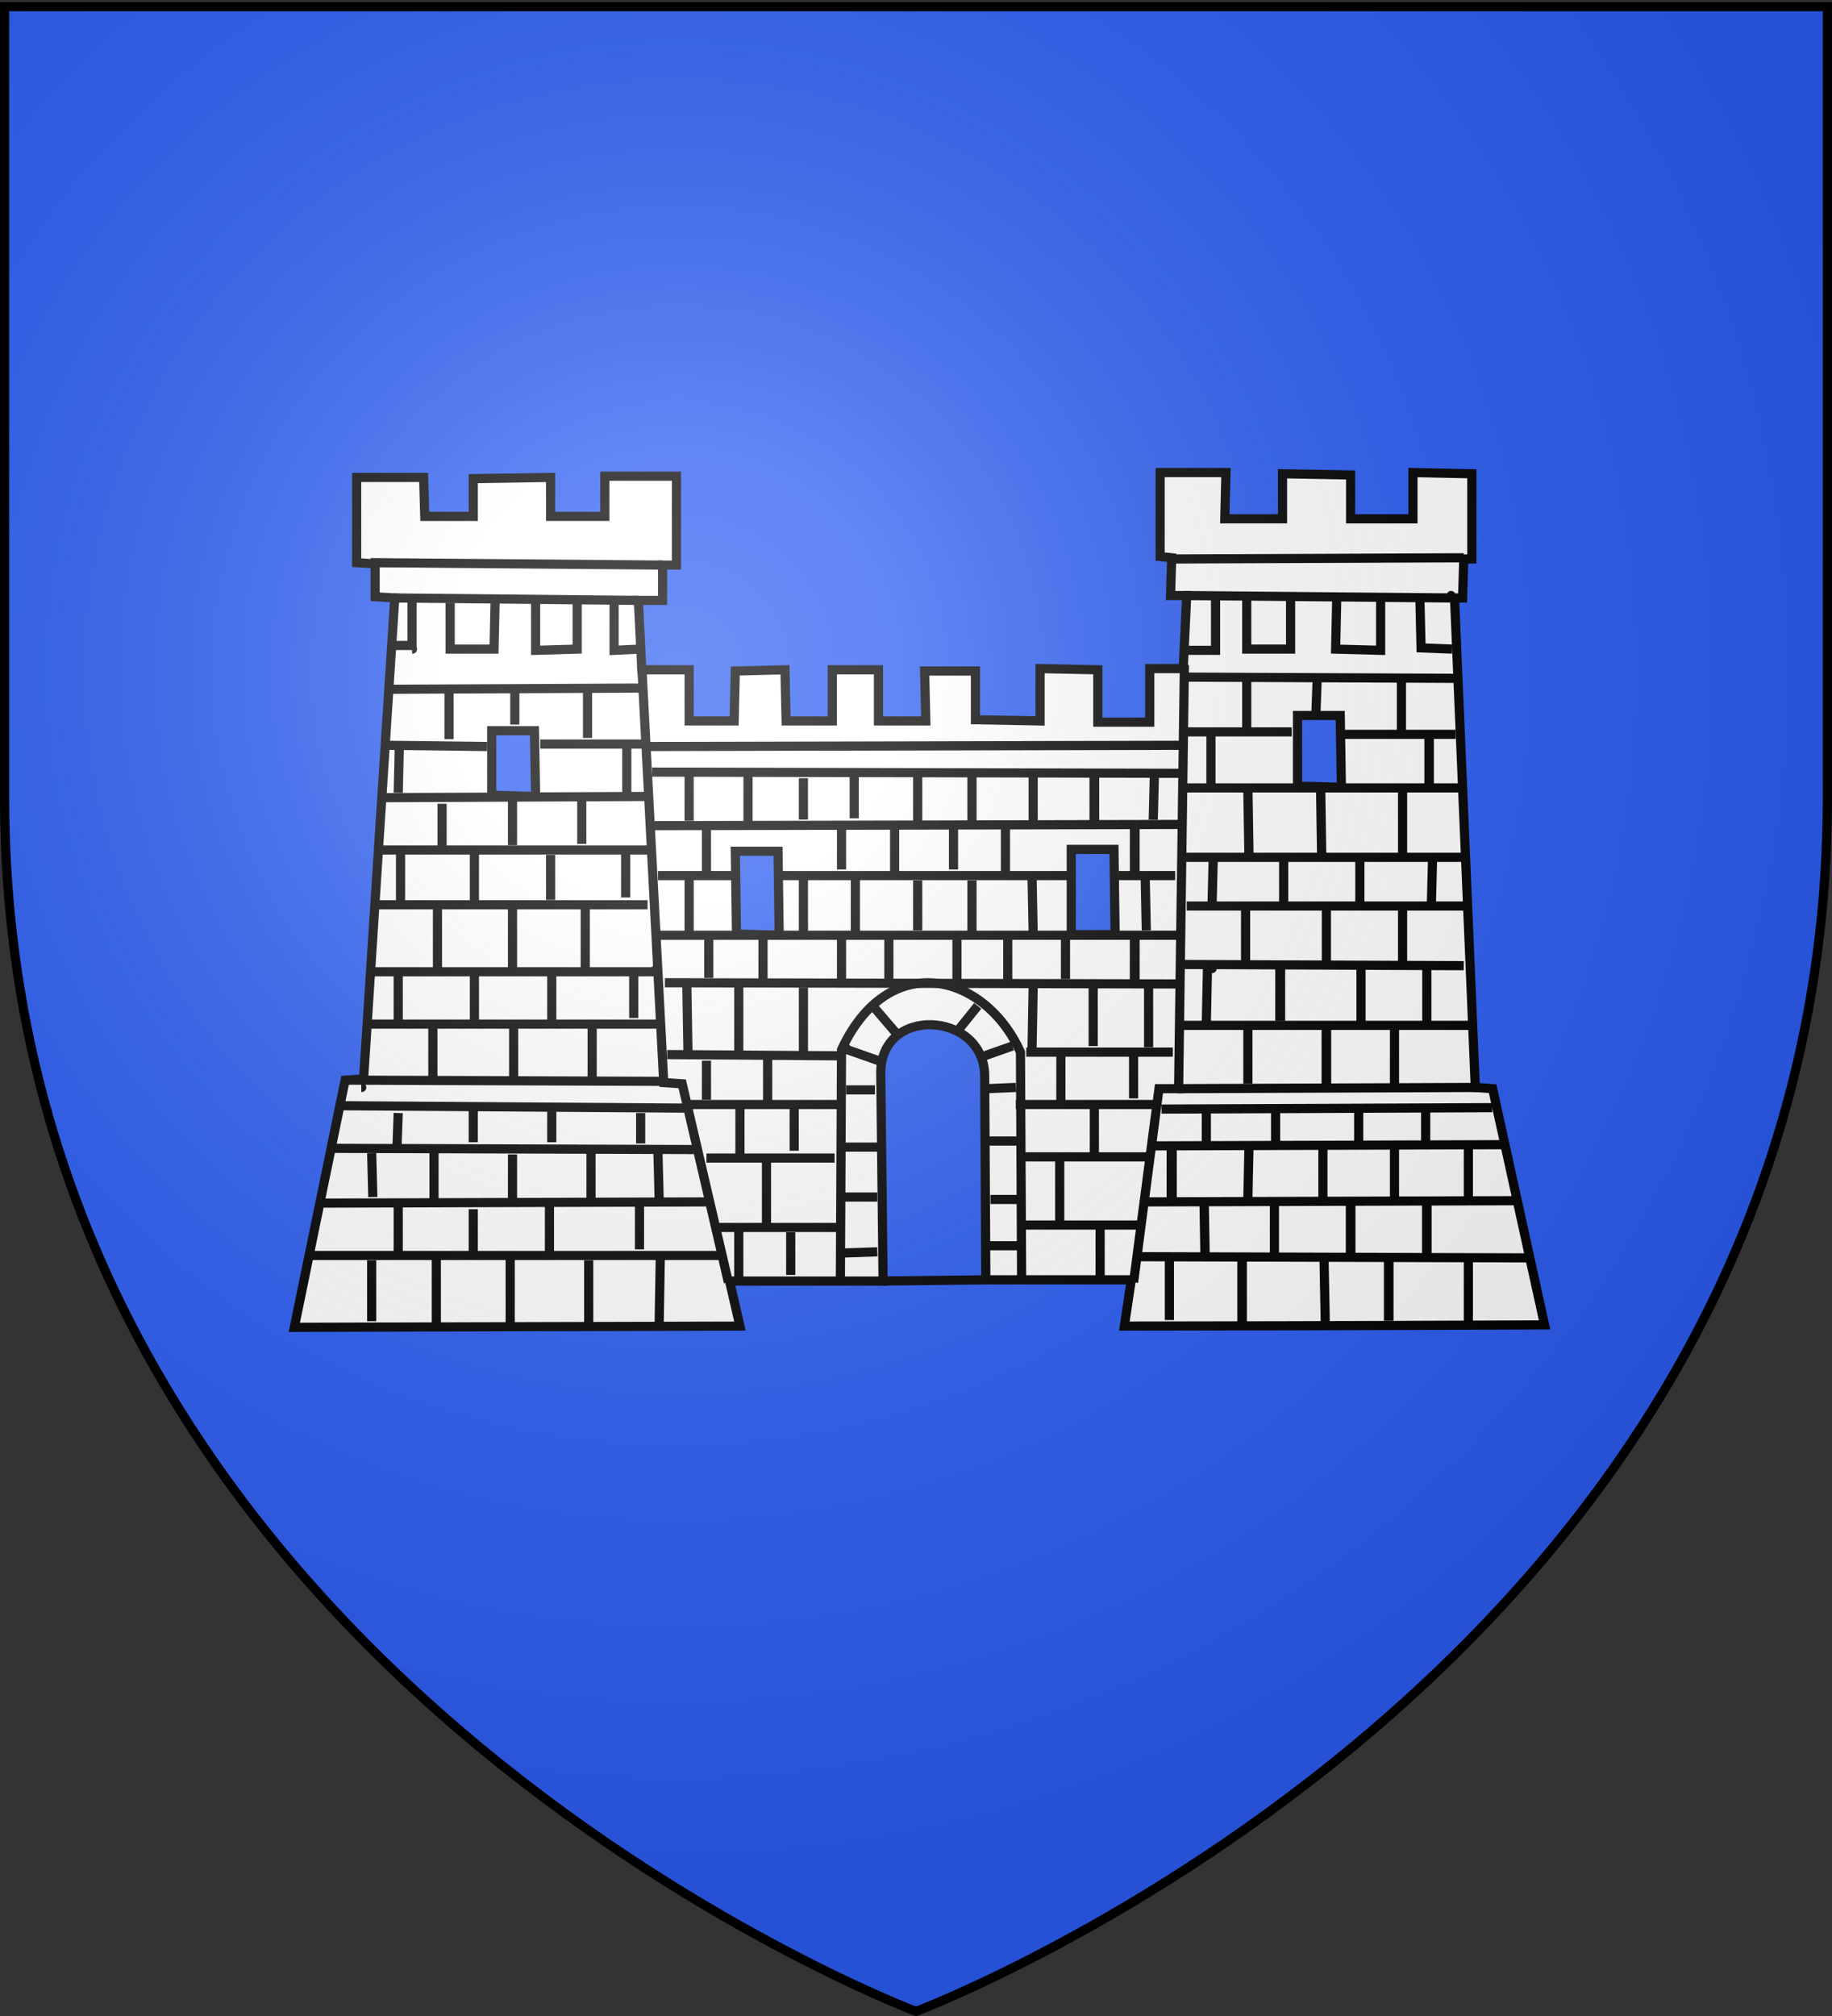 <svg xmlns="http://www.w3.org/2000/svg" xmlns:xlink="http://www.w3.org/1999/xlink" width="600" height="660" version="1.0"><rect width="100%" height="100%" fill="#333333" stroke="none"/><desc>Flag of Canton of Valais (Wallis)</desc><defs><radialGradient xlink:href="#b" id="c" cx="221.445" cy="226.331" r="300" fx="221.445" fy="226.331" gradientTransform="matrix(1.353 0 0 1.349 -77.63 -85.747)" gradientUnits="userSpaceOnUse"/><linearGradient id="b"><stop offset="0" style="stop-color:white;stop-opacity:.314"/><stop offset=".19" style="stop-color:white;stop-opacity:.251"/><stop offset=".6" style="stop-color:#6b6b6b;stop-opacity:.125"/><stop offset="1" style="stop-color:black;stop-opacity:.125"/></linearGradient></defs><g style="display:inline"><path d="M300 658.5s218.816-82.337 281.754-285.176c10.572-34.072 16.746-71.543 16.746-112.596V2.176H1.5v258.552C1.5 546.18 300 658.5 300 658.5" style="fill:#2b5df2;fill-opacity:1;fill-rule:evenodd;stroke:none;stroke-width:1px;stroke-linecap:butt;stroke-linejoin:miter;stroke-opacity:1"/><path d="M-218.968 284.125h600v660h-600z" style="fill:none;fill-opacity:1;fill-rule:nonzero;stroke:none;stroke-width:3;stroke-linecap:round;stroke-linejoin:round;stroke-miterlimit:4;stroke-dasharray:none;stroke-opacity:1"/><path d="M116.81 156.3h21.93l.378 12.756h15.88v-12.358l25.331-.398v12.756h17.77V155.9h23.442v29.1h-4.537v11.56h-7.94l1.134 22.721H225.7v16.742h14.745l.378-16.343 16.258-.399.378 16.742h15.124v-16.742h15.123v16.742h15.502l-.378-16.343h16.636v15.945l21.173.398v-17.14l18.904.398v17.141h17.014v-17.54h10.965l1.134-23.917h-5.293l.378-12.357-3.781-.399v-27.505h21.551l-.378 15.148h18.904v-14.75l22.307.4v14.35h20.417v-15.148l19.283.399v27.903h-2.647l-.378 12.756h-2.647l6.806 160.247 5.671.399 17.014 77.333c-46.63.132-49.42.265-137.624.398l2.269-15.148h-47.64l-.377-66.968c-.319-21.12-34.827-22.978-34.028 0l.756 67.367h-50.286l3.403 14.75-145.942.398 16.636-80.92 6.05-.4 10.207-157.456-6.427-.398v-10.763l-6.05-.399z" style="fill:#fff;fill-opacity:1;fill-rule:evenodd;stroke:#000;stroke-width:3;stroke-linecap:butt;stroke-linejoin:miter;stroke-opacity:1;stroke-miterlimit:4;stroke-dasharray:none"/><path d="m322.869 418.992-34.785.399" style="fill:none;fill-rule:evenodd;stroke:#000;stroke-width:3;stroke-linecap:butt;stroke-linejoin:miter;stroke-opacity:1;stroke-miterlimit:4;stroke-dasharray:none"/><path d="m255.19 306.182-.377-27.505h-13.99l.379 27.106zM365.214 305.981l-.378-27.903h-13.989v27.903z" style="fill:#2b5df2;fill-opacity:1;fill-rule:evenodd;stroke:#000;stroke-width:3;stroke-linecap:butt;stroke-linejoin:miter;stroke-opacity:1;stroke-miterlimit:4;stroke-dasharray:none"/><path d="m210.198 218.086 7.184 136.33 6.05.398 15.123 64.976M387.9 217.688l-1.89 138.72h-6.428l-8.318 63.382M118.323 356.01c.126 0 .252 0 0 0zM218.138 354.017l-104.352-.399M217.004 185l-95.656-.797M209.064 196.56l-80.155-.797" style="fill:none;fill-rule:evenodd;stroke:#000;stroke-width:3;stroke-linecap:butt;stroke-linejoin:miter;stroke-opacity:1;stroke-miterlimit:4;stroke-dasharray:none"/><path d="m175.414 260.739-14.367-.399v-21.127h13.99z" style="fill:#2b5df2;fill-opacity:1;fill-rule:evenodd;stroke:#000;stroke-width:3;stroke-linecap:butt;stroke-linejoin:miter;stroke-opacity:1;stroke-miterlimit:4;stroke-dasharray:none"/><path d="M189.025 197.756v14.75l-13.61.398V196.96M162.181 195.763l-.378 16.743h-14.367v-15.148M134.959 212.506c.126 0 .252 0 0 0zM134.959 196.56v14.75h-5.672M201.124 196.96v15.944l8.318-.398" style="fill:none;fill-rule:evenodd;stroke:#000;stroke-width:3;stroke-linecap:butt;stroke-linejoin:miter;stroke-opacity:1;stroke-miterlimit:4;stroke-dasharray:none"/><path d="m210.198 225.262-83.18.398M211.333 243.598h-34.406M159.535 244.395l-32.516-.398M212.467 260.739l-87.339.399M213.223 278.278h-88.85M212.089 296.216h-88.851M214.357 317.742q-.756 0 0 0zM121.726 318.14h93.01" style="fill:#2b5df2;fill-opacity:1;fill-rule:evenodd;stroke:#000;stroke-width:3;stroke-linecap:butt;stroke-linejoin:miter;stroke-opacity:1;stroke-miterlimit:4;stroke-dasharray:none"/><path d="M215.492 335.282H120.97" style="fill:none;fill-rule:evenodd;stroke:#000;stroke-width:3;stroke-linecap:butt;stroke-linejoin:miter;stroke-opacity:1;stroke-miterlimit:4;stroke-dasharray:none"/><path d="M147.058 226.059v15.945M168.609 225.66v11.56M192.428 226.059v15.546M144.79 263.13v14.75M190.538 261.536v14.75M167.852 261.536v15.148M180.33 279.873v14.749M155.376 277.88v17.54M130.8 243.598l-.378 15.945M205.283 243.598v15.945M131.178 279.474v15.945M204.905 279.076v14.749M167.852 295.818v22.323M143.277 295.818v21.525M191.672 297.014v20.33" style="fill:#2b5df2;fill-opacity:1;fill-rule:evenodd;stroke:#000;stroke-width:3;stroke-linecap:butt;stroke-linejoin:miter;stroke-opacity:1;stroke-miterlimit:4;stroke-dasharray:none"/><path d="M180.707 318.54v16.343M155.376 318.938v15.945M130.422 319.337v15.546M207.552 317.343v15.945M168.23 334.883v18.735M141.764 335.68v17.54M193.94 335.282v17.938M225.7 362.787l-114.939-.798M227.212 376.34l-119.476-.399M231.75 393.48l-125.904.4M235.908 411.02h-134.6M154.997 363.584v10.364M142.142 375.941v17.54M121.726 377.536l.378 14.35M130.422 393.48v17.141M154.997 395.872v13.952M179.951 395.075v14.75M209.442 394.278v14.749M216.248 411.817l-.378 22.323M167.096 411.817v22.722M142.899 411.419v22.323M121.726 412.614v19.932M192.806 412.614v20.33M167.852 377.934v14.35M130.422 364.381l-.378 10.364M180.707 363.982v9.966M209.82 364.381v9.966M193.562 377.536v14.749M215.492 377.536l.378 14.749" style="fill:none;fill-rule:evenodd;stroke:#000;stroke-width:3;stroke-linecap:butt;stroke-linejoin:miter;stroke-opacity:1;stroke-miterlimit:4;stroke-dasharray:none"/><path d="m387.522 243.997-175.055.398M387.9 269.907l-174.299.399M386.387 253.165l-172.786-.398" style="fill:#2b5df2;fill-opacity:1;fill-rule:evenodd;stroke:#000;stroke-width:3;stroke-linecap:butt;stroke-linejoin:miter;stroke-opacity:1;stroke-miterlimit:4;stroke-dasharray:none"/><path d="M358.409 254.165v15.84" style="fill:#2b5df2;fill-opacity:1;fill-rule:evenodd;stroke:#000;stroke-width:3.197;stroke-linecap:butt;stroke-linejoin:miter;stroke-miterlimit:4;stroke-dasharray:none;stroke-opacity:1"/><path d="M338.37 253.564v15.546M318.332 252.767v17.539M300.561 253.165v16.344M279.767 253.564v14.35M263.13 254.76v13.553M225.7 253.165v15.546M244.982 254.157v14.758" style="fill:#2b5df2;fill-opacity:1;fill-rule:evenodd;stroke:#000;stroke-width:3;stroke-linecap:butt;stroke-linejoin:miter;stroke-opacity:1;stroke-miterlimit:4;stroke-dasharray:none"/><path d="m378.065 253.967-.369 14.401" style="fill:#2b5df2;fill-opacity:1;fill-rule:evenodd;stroke:#000;stroke-width:3.009;stroke-linecap:butt;stroke-linejoin:miter;stroke-miterlimit:4;stroke-dasharray:none;stroke-opacity:1"/><path d="M384.875 286.65H366.35M349.713 286.65h-93.766M240.445 286.65h-24.953M231.371 271.502v14.749" style="fill:#2b5df2;fill-opacity:1;fill-rule:evenodd;stroke:#000;stroke-width:3;stroke-linecap:butt;stroke-linejoin:miter;stroke-opacity:1;stroke-miterlimit:4;stroke-dasharray:none"/><path d="M371.642 271.311v15.432" style="fill:#2b5df2;fill-opacity:1;fill-rule:evenodd;stroke:#000;stroke-width:3.201;stroke-linecap:butt;stroke-linejoin:miter;stroke-miterlimit:4;stroke-dasharray:none;stroke-opacity:1"/><path d="M329.296 269.907v16.344M312.282 270.705v13.951M293 271.103v14.75M275.608 269.907v14.75M386.387 306.182H215.492" style="fill:#2b5df2;fill-opacity:1;fill-rule:evenodd;stroke:#000;stroke-width:3;stroke-linecap:butt;stroke-linejoin:miter;stroke-opacity:1;stroke-miterlimit:4;stroke-dasharray:none"/><path d="m385.631 322.127-167.87-.399M384.119 344.45h-48.017M274.473 345.646l-55.957-.399M378.826 361.59h-46.127M274.473 361.59c-.126 0-.252 0 0 0zM226.078 361.59c.126 0 .252 0 0 0zM274.095 361.59h-48.773M375.801 378.732h-41.59M273.34 379.13H231.37M372.776 401.054h-37.809M274.095 401.852h-38.943" style="fill:none;fill-rule:evenodd;stroke:#000;stroke-width:3;stroke-linecap:butt;stroke-linejoin:miter;stroke-opacity:1;stroke-miterlimit:4;stroke-dasharray:none"/><path d="M280.145 287.048v19.134M263.13 287.048v18.337M300.561 288.244v16.344M318.332 288.244v16.742M337.992 286.25l.378 19.135M375.045 286.25l.378 18.338" style="fill:#2b5df2;fill-opacity:1;fill-rule:evenodd;stroke:#000;stroke-width:3;stroke-linecap:butt;stroke-linejoin:miter;stroke-opacity:1;stroke-miterlimit:4;stroke-dasharray:none"/><path d="M371.642 307.086v13.8" style="fill:#2b5df2;fill-opacity:1;fill-rule:evenodd;stroke:#000;stroke-width:3.223;stroke-linecap:butt;stroke-linejoin:miter;stroke-miterlimit:4;stroke-dasharray:none;stroke-opacity:1"/><path d="M329.674 308.175c.126 0 .252 0 0 0zM330.052 320.931V306.98M348.957 306.182v14.35M313.416 305.783v15.148M291.11 321.33v-14.75M275.608 321.33v-14.75M249.898 321.33v-15.148M232.127 320.134v-14.35M225.7 305.783v-18.735" style="fill:#2b5df2;fill-opacity:1;fill-rule:evenodd;stroke:#000;stroke-width:3;stroke-linecap:butt;stroke-linejoin:miter;stroke-opacity:1;stroke-miterlimit:4;stroke-dasharray:none"/><path d="M241.958 322.127v21.924M263.13 323.323v21.127M224.944 322.526l.378 22.323M338.37 323.323l-.378 20.728M358.03 322.924v19.533M376.179 322.127v20.728M347.444 345.247v15.148M371.264 345.247v14.35M358.409 362.388v15.148M347.066 379.13v20.729M360.3 402.25v15.547M258.972 403.446v13.952M241.958 402.649v15.546M251.032 380.326v20.33M242.336 361.99v16.343M231.371 347.24v12.756M251.41 346.044v14.35M260.106 362.787v13.951M275.23 419.391l.378-75.738c15.344-33.077 46.808-25.314 58.603.797l.378 74.542M286.572 356.807h-9.452M288.463 375.543h-11.721M287.328 391.886H275.23M287.328 409.824l-11.342.399M333.833 392.683h-9.452M333.455 373.55h-9.83M332.699 356.01l-9.452.399M331.565 342.457l-9.074 3.189M277.12 343.254c.126 0 .252 0 0 0zM287.706 347.24l-11.342-3.986M286.194 329.7l7.184 8.372M320.222 329.302l-6.428 7.973M333.077 407.831h-9.452M385.631 356.409l98.303-.399" style="fill:none;fill-rule:evenodd;stroke:#000;stroke-width:3;stroke-linecap:butt;stroke-linejoin:miter;stroke-opacity:1;stroke-miterlimit:4;stroke-dasharray:none"/><path d="m439.32 257.75-14.368-.4v-23.12h13.99z" style="fill:#2b5df2;fill-opacity:1;fill-rule:evenodd;stroke:#000;stroke-width:3;stroke-linecap:butt;stroke-linejoin:miter;stroke-opacity:1;stroke-miterlimit:4;stroke-dasharray:none"/><path d="m479.397 182.609-96.412.398M475.238 194.966q0-.797 0 0zM387.9 194.966l87.338.797" style="fill:none;fill-rule:evenodd;stroke:#000;stroke-width:3;stroke-linecap:butt;stroke-linejoin:miter;stroke-opacity:1;stroke-miterlimit:4;stroke-dasharray:none"/><path d="M478.64 257.949H387.9" style="fill:#2b5df2;fill-opacity:1;fill-rule:evenodd;stroke:#000;stroke-width:3;stroke-linecap:butt;stroke-linejoin:miter;stroke-opacity:1;stroke-miterlimit:4;stroke-dasharray:none"/><path d="m465.03 195.763.378 16.344 10.208.399M452.175 194.966v17.938l-14.746-.398.378-16.743M422.684 195.763v16.743h-14.367v-17.141M398.108 195.763v17.141h-9.83" style="fill:none;fill-rule:evenodd;stroke:#000;stroke-width:3;stroke-linecap:butt;stroke-linejoin:miter;stroke-opacity:1;stroke-miterlimit:4;stroke-dasharray:none"/><path d="m476.372 222.073-88.094-.4M476.75 240.41h-36.674M423.062 239.612h-34.028M431.38 222.471l-.378 10.364M408.317 223.268v15.148M458.98 223.268v16.743M396.596 240.01v16.743" style="fill:#2b5df2;fill-opacity:1;fill-rule:evenodd;stroke:#000;stroke-width:3;stroke-linecap:butt;stroke-linejoin:miter;stroke-opacity:1;stroke-miterlimit:4;stroke-dasharray:none"/><path d="M468.054 241.724v15.49" style="fill:#2b5df2;fill-opacity:1;fill-rule:evenodd;stroke:#000;stroke-width:3.117;stroke-linecap:butt;stroke-linejoin:miter;stroke-miterlimit:4;stroke-dasharray:none;stroke-opacity:1"/><path d="M479.775 280.67h-91.497M480.91 297.412c-.127 0-.253 0 0 0zM388.656 296.615h90.741M479.397 316.148l-92.253-.399" style="fill:#2b5df2;fill-opacity:1;fill-rule:evenodd;stroke:#000;stroke-width:3;stroke-linecap:butt;stroke-linejoin:miter;stroke-opacity:1;stroke-miterlimit:4;stroke-dasharray:none"/><path d="M482.422 335.68h-94.9" style="fill:none;fill-rule:evenodd;stroke:#000;stroke-width:3;stroke-linecap:butt;stroke-linejoin:miter;stroke-opacity:1;stroke-miterlimit:4;stroke-dasharray:none"/><path d="m408.71 259.16.346 21.397" style="fill:#2b5df2;fill-opacity:1;fill-rule:evenodd;stroke:#000;stroke-width:3.033;stroke-linecap:butt;stroke-linejoin:miter;stroke-miterlimit:4;stroke-dasharray:none;stroke-opacity:1"/><path d="m432.533 258.765.34 22.248" style="fill:#2b5df2;fill-opacity:1;fill-rule:evenodd;stroke:#000;stroke-width:3.038;stroke-linecap:butt;stroke-linejoin:miter;stroke-miterlimit:4;stroke-dasharray:none;stroke-opacity:1"/><path d="M459.358 257.55v21.924M445.37 281.866v13.553M420.415 281.069v15.147" style="fill:#2b5df2;fill-opacity:1;fill-rule:evenodd;stroke:#000;stroke-width:3;stroke-linecap:butt;stroke-linejoin:miter;stroke-opacity:1;stroke-miterlimit:4;stroke-dasharray:none"/><path d="m397.343 280.68-.36 14.85" style="fill:#2b5df2;fill-opacity:1;fill-rule:evenodd;stroke:#000;stroke-width:3.018;stroke-linecap:butt;stroke-linejoin:miter;stroke-miterlimit:4;stroke-dasharray:none;stroke-opacity:1"/><path d="m469.189 280.67-.378 14.75M459.358 297.81v17.54M434.405 297.014v18.336M407.938 297.412v17.141M396.974 316.945c0 .133 0 .266 0 0z" style="fill:#2b5df2;fill-opacity:1;fill-rule:evenodd;stroke:#000;stroke-width:3;stroke-linecap:butt;stroke-linejoin:miter;stroke-opacity:1;stroke-miterlimit:4;stroke-dasharray:none"/><path d="m395.083 334.883.379-17.938" style="fill:none;fill-rule:evenodd;stroke:#000;stroke-width:3;stroke-linecap:butt;stroke-linejoin:miter;stroke-opacity:1;stroke-miterlimit:4;stroke-dasharray:none"/><path d="M419.281 334.235v-19.057" style="fill:none;fill-rule:evenodd;stroke:#000;stroke-width:3.24;stroke-linecap:butt;stroke-linejoin:miter;stroke-miterlimit:4;stroke-dasharray:none;stroke-opacity:1"/><path d="M445.747 335.68V315.75M467.298 334.484v-17.938M456.712 336.876v18.337" style="fill:none;fill-rule:evenodd;stroke:#000;stroke-width:3;stroke-linecap:butt;stroke-linejoin:miter;stroke-opacity:1;stroke-miterlimit:4;stroke-dasharray:none"/><path d="M434.405 335.54v20.309" style="fill:none;fill-rule:evenodd;stroke:#000;stroke-width:3.157;stroke-linecap:butt;stroke-linejoin:miter;stroke-miterlimit:4;stroke-dasharray:none;stroke-opacity:1"/><path d="M408.695 336.079v18.735M492.252 374.745l-116.073.399M496.033 393.082l-121.366.399M502.082 411.817l-129.684-.398M417.769 362.63v12.378M444.991 362.15v13.098M466.92 362.952v10.877M395.083 362.634v11.634M409.073 374.347l-.378 17.938M433.27 375.543v16.742M456.712 375.941v17.14M480.91 373.55v18.336" style="fill:none;fill-rule:evenodd;stroke:#000;stroke-width:3;stroke-linecap:butt;stroke-linejoin:miter;stroke-opacity:1;stroke-miterlimit:4;stroke-dasharray:none"/><path d="M467.298 394.426v17.085" style="fill:none;fill-rule:evenodd;stroke:#000;stroke-width:3.145;stroke-linecap:butt;stroke-linejoin:miter;stroke-miterlimit:4;stroke-dasharray:none;stroke-opacity:1"/><path d="M442.344 393.256v18.688" style="fill:none;fill-rule:evenodd;stroke:#000;stroke-width:3.17;stroke-linecap:butt;stroke-linejoin:miter;stroke-miterlimit:4;stroke-dasharray:none;stroke-opacity:1"/><path d="M417.39 394.278v15.945" style="fill:none;fill-rule:evenodd;stroke:#000;stroke-width:3;stroke-linecap:butt;stroke-linejoin:miter;stroke-opacity:1;stroke-miterlimit:4;stroke-dasharray:none"/><path d="m394.363 393.275.307 18.01" style="fill:none;fill-rule:evenodd;stroke:#000;stroke-width:3.071;stroke-linecap:butt;stroke-linejoin:miter;stroke-miterlimit:4;stroke-dasharray:none;stroke-opacity:1"/><path d="M383.74 375.244v18.197" style="fill:none;fill-rule:evenodd;stroke:#000;stroke-width:3.332;stroke-linecap:butt;stroke-linejoin:miter;stroke-miterlimit:4;stroke-dasharray:none;stroke-opacity:1"/><path d="m433.648 412.614.379 19.932" style="fill:none;fill-rule:evenodd;stroke:#000;stroke-width:3;stroke-linecap:butt;stroke-linejoin:miter;stroke-opacity:1;stroke-miterlimit:4;stroke-dasharray:none"/><path d="M406.804 411.262v22.733" style="fill:none;fill-rule:evenodd;stroke:#000;stroke-width:3.142;stroke-linecap:butt;stroke-linejoin:miter;stroke-miterlimit:4;stroke-dasharray:none;stroke-opacity:1"/><path d="M382.985 412.216v19.931" style="fill:none;fill-rule:evenodd;stroke:#000;stroke-width:3;stroke-linecap:butt;stroke-linejoin:miter;stroke-opacity:1;stroke-miterlimit:4;stroke-dasharray:none"/><path d="M454.821 411.273v21.117" style="fill:none;fill-rule:evenodd;stroke:#000;stroke-width:3.152;stroke-linecap:butt;stroke-linejoin:miter;stroke-miterlimit:4;stroke-dasharray:none;stroke-opacity:1"/><path d="M480.91 412.614v19.932" style="fill:none;fill-rule:evenodd;stroke:#000;stroke-width:3;stroke-linecap:butt;stroke-linejoin:miter;stroke-opacity:1;stroke-miterlimit:4;stroke-dasharray:none"/><path d="m488.73 362.632-108.301.46" style="fill:none;fill-rule:evenodd;stroke:#000;stroke-width:3;stroke-linecap:butt;stroke-linejoin:miter;stroke-miterlimit:4;stroke-dasharray:none;stroke-opacity:1"/></g><path d="M300 658.5s298.5-112.32 298.5-397.772V2.176H1.5v258.552C1.5 546.18 300 658.5 300 658.5" style="opacity:1;fill:url(#c);fill-opacity:1;fill-rule:evenodd;stroke:none;stroke-width:1px;stroke-linecap:butt;stroke-linejoin:miter;stroke-opacity:1"/><path d="M300 658.5S1.5 546.18 1.5 260.728V2.176h597v258.552C598.5 546.18 300 658.5 300 658.5z" style="opacity:1;fill:none;fill-opacity:1;fill-rule:evenodd;stroke:#000;stroke-width:3;stroke-linecap:butt;stroke-linejoin:miter;stroke-miterlimit:4;stroke-dasharray:none;stroke-opacity:1"/></svg>
